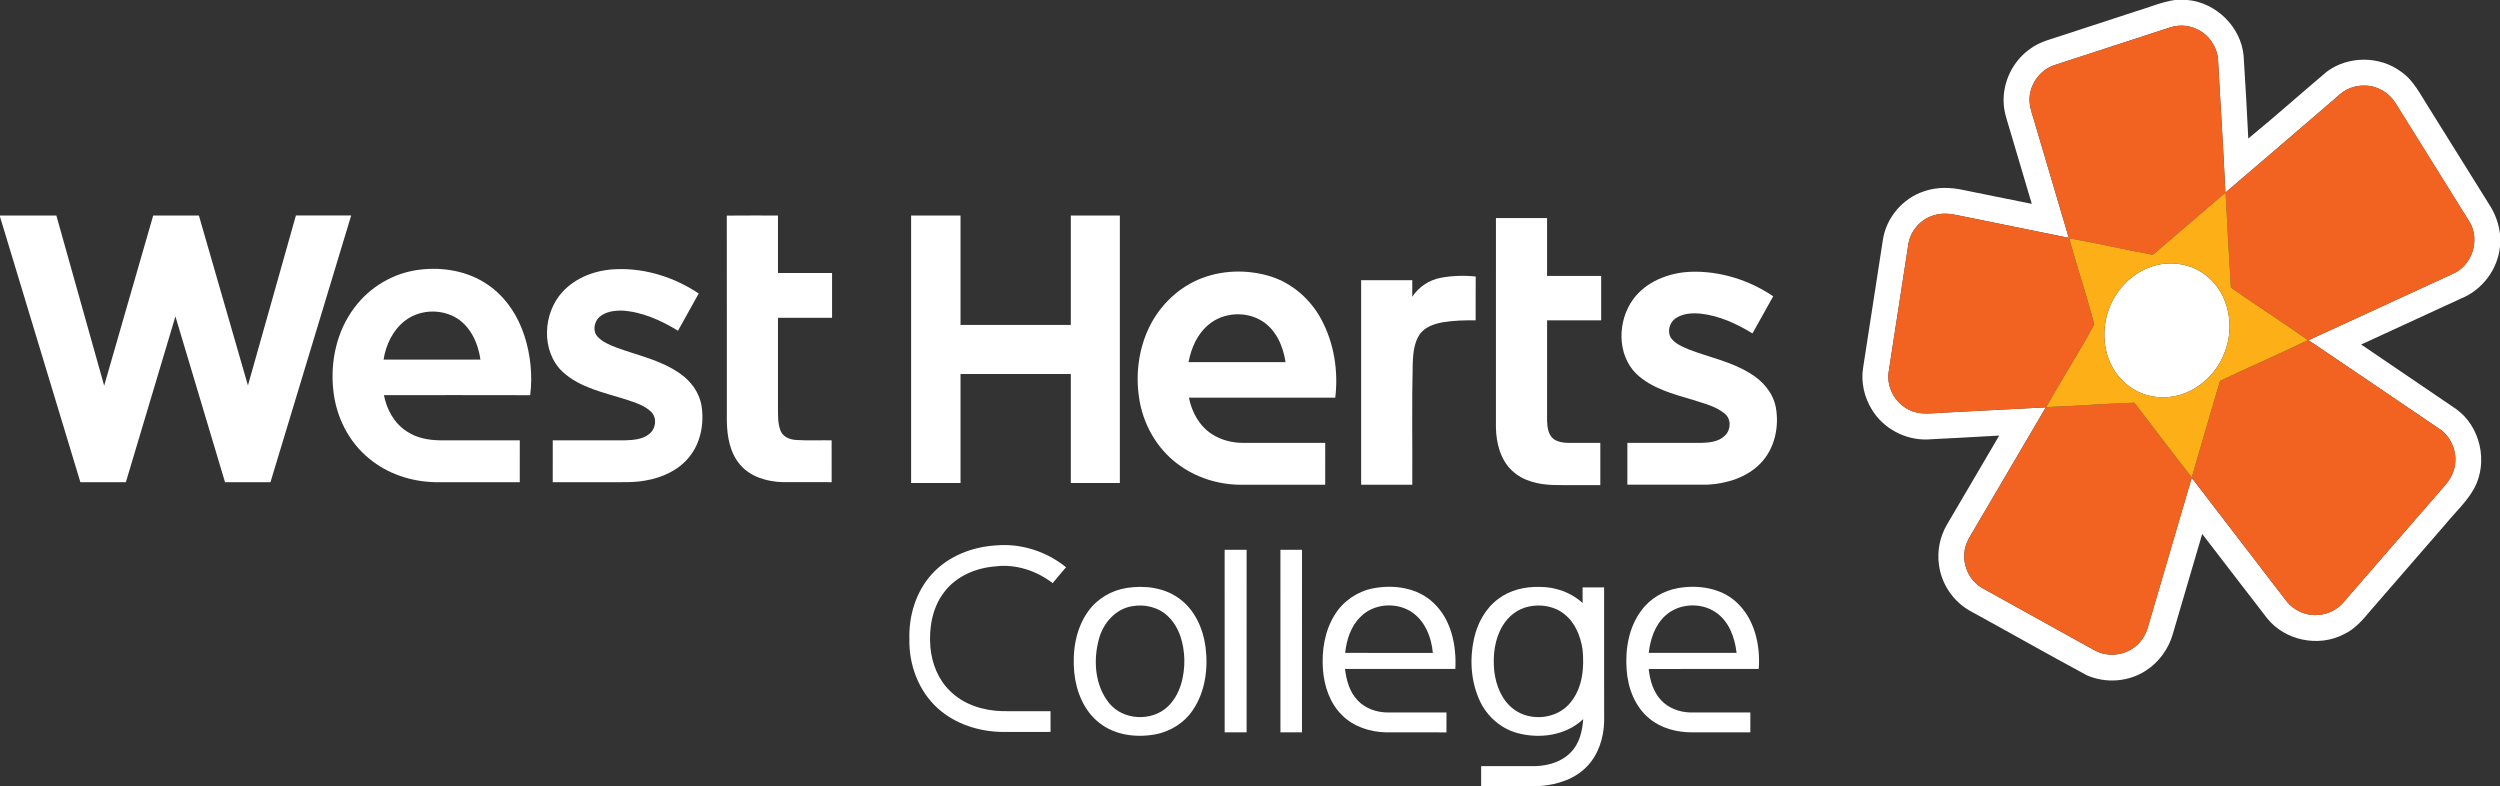 <?xml version="1.0" encoding="UTF-8" ?>
<!DOCTYPE svg PUBLIC "-//W3C//DTD SVG 1.1//EN" "http://www.w3.org/Graphics/SVG/1.1/DTD/svg11.dtd">
<svg width="1479pt" height="465pt" viewBox="0 0 1479 465" version="1.1" xmlns="http://www.w3.org/2000/svg">
<rect x="0" y="0" width="1479" height="465" fill="#333333" stroke="none"/>
<g id="#ffffffff">
<path fill="#ffffff" opacity="1.00" d=" M 1286.69 0.00 L 1294.15 0.00 C 1311.11 1.57 1325.78 15.99 1327.32 32.99 C 1328.35 49.30 1329.32 65.63 1330.09 81.95 C 1345.82 69.09 1360.98 55.52 1376.52 42.42 C 1389.15 32.94 1407.82 32.96 1420.46 42.41 C 1427.96 47.55 1431.89 55.96 1436.70 63.37 C 1448.86 82.86 1461.01 102.34 1473.16 121.84 C 1476.33 126.87 1478.32 132.64 1479.00 138.55 L 1479.00 145.69 C 1477.78 159.30 1468.47 171.63 1455.80 176.67 C 1436.13 185.68 1416.50 194.76 1396.86 203.81 C 1415.53 216.61 1434.37 229.17 1453.04 241.98 C 1467.35 252.21 1472.09 273.21 1463.85 288.70 C 1459.50 296.73 1452.60 302.93 1446.89 309.95 C 1432.18 326.91 1417.47 343.87 1402.75 360.81 C 1398.06 366.37 1393.29 372.24 1386.49 375.28 C 1371.61 383.03 1351.80 378.95 1341.29 365.84 C 1328.40 349.24 1315.67 332.51 1302.83 315.87 C 1297.02 335.61 1291.19 355.35 1285.43 375.10 C 1282.95 383.85 1277.28 391.68 1269.64 396.63 C 1259.43 403.44 1245.72 404.44 1234.55 399.47 C 1211.42 387.05 1188.59 374.05 1165.57 361.43 C 1155.51 355.92 1148.47 345.37 1147.07 334.01 C 1145.94 325.95 1147.65 317.55 1151.73 310.51 C 1162.05 292.90 1172.43 275.31 1182.73 257.68 C 1168.53 258.56 1154.33 259.21 1140.13 259.98 C 1127.24 260.40 1114.37 253.61 1107.59 242.61 C 1102.93 235.23 1100.82 226.17 1102.22 217.52 C 1106.12 192.28 1109.99 167.04 1113.93 141.81 C 1115.91 128.73 1125.71 117.24 1138.29 113.17 C 1145.86 110.51 1154.17 110.75 1161.92 112.49 C 1175.28 115.17 1188.62 117.97 1202.00 120.59 C 1197.68 106.03 1193.37 91.46 1189.05 76.90 C 1187.56 71.68 1185.58 66.52 1185.38 61.03 C 1184.70 48.60 1190.80 36.06 1201.01 28.92 C 1207.04 24.36 1214.60 22.89 1221.59 20.43 C 1235.67 15.81 1249.77 11.24 1263.85 6.62 C 1271.45 4.39 1278.80 1.11 1286.69 0.00 M 1283.10 16.46 C 1260.60 23.76 1238.12 31.14 1215.63 38.45 C 1206.62 41.31 1200.21 50.48 1200.68 59.93 C 1200.94 64.82 1202.95 69.37 1204.18 74.06 C 1210.76 96.28 1217.35 118.50 1223.91 140.72 C 1201.89 136.22 1179.86 131.75 1157.83 127.28 C 1153.29 126.27 1148.49 125.96 1144.03 127.40 C 1136.10 129.66 1129.93 136.87 1128.90 145.04 C 1125.05 169.97 1121.19 194.91 1117.36 219.84 C 1115.91 229.03 1121.19 238.69 1129.64 242.53 C 1135.59 245.61 1142.48 244.44 1148.89 244.18 C 1169.37 243.13 1189.84 241.97 1210.32 240.99 C 1195.56 266.05 1180.86 291.15 1166.12 316.23 C 1164.15 319.49 1162.40 323.03 1162.17 326.91 C 1161.22 335.24 1165.58 343.92 1172.92 348.01 C 1194.80 360.15 1216.70 372.26 1238.58 384.40 C 1245.37 388.37 1254.34 388.28 1260.99 384.04 C 1265.67 381.26 1269.08 376.55 1270.58 371.34 C 1279.20 341.75 1288.01 312.21 1296.61 282.61 C 1315.08 306.75 1333.67 330.80 1352.14 354.93 C 1354.86 358.59 1358.72 361.43 1363.08 362.81 C 1371.19 365.51 1380.79 362.97 1386.31 356.38 C 1406.34 333.38 1426.30 310.31 1446.31 287.29 C 1449.63 283.59 1452.06 278.96 1452.50 273.95 C 1453.35 265.96 1449.43 257.66 1442.61 253.37 C 1416.98 235.99 1391.37 218.57 1365.69 201.26 C 1394.39 188.15 1423.03 174.88 1451.70 161.69 C 1462.53 156.63 1467.18 142.04 1461.21 131.66 C 1446.57 108.06 1431.83 84.53 1417.16 60.95 C 1413.31 54.78 1406.26 50.60 1398.93 50.65 C 1393.02 50.44 1387.10 52.79 1382.96 57.00 C 1360.92 76.02 1338.75 94.89 1316.66 113.85 L 1316.52 113.97 C 1315.39 88.02 1313.59 62.08 1312.24 36.13 C 1311.97 27.88 1306.60 20.12 1298.99 16.95 C 1294.02 14.74 1288.20 14.61 1283.10 16.46 Z" />
<path fill="#ffffff" opacity="1.00" d=" M 0.00 127.50 C 11.11 127.51 22.23 127.48 33.34 127.51 C 42.73 161.07 52.24 194.60 61.62 228.16 C 71.23 194.59 81.00 161.06 90.64 127.49 C 99.65 127.51 108.66 127.49 117.66 127.50 C 127.35 161.00 137.05 194.51 146.68 228.03 C 156.23 194.55 165.53 160.99 175.05 127.49 C 185.95 127.49 196.86 127.52 207.76 127.48 C 191.88 180.08 175.96 232.67 160.01 285.25 C 151.05 285.25 142.08 285.24 133.12 285.26 C 123.32 252.58 113.60 219.88 103.78 187.20 C 94.01 219.89 84.24 252.58 74.46 285.26 C 65.49 285.24 56.52 285.25 47.55 285.25 C 31.69 232.90 15.86 180.54 0.00 128.19 L 0.00 127.50 Z" />
<path fill="#ffffff" opacity="1.00" d=" M 429.97 127.55 C 440.06 127.43 450.16 127.52 460.25 127.50 C 460.25 138.83 460.25 150.16 460.25 161.50 C 470.91 161.51 481.58 161.49 492.25 161.51 C 492.25 170.34 492.25 179.17 492.25 188.00 C 481.58 188.01 470.91 187.99 460.25 188.01 C 460.25 205.68 460.26 223.35 460.25 241.03 C 460.30 245.72 460.05 250.65 461.88 255.08 C 463.45 258.65 467.47 260.12 471.11 260.29 C 478.06 260.74 485.03 260.39 491.99 260.49 C 492.01 268.74 491.99 277.00 492.00 285.25 C 482.33 285.24 472.66 285.26 462.99 285.24 C 453.84 284.94 444.07 282.20 437.93 275.00 C 431.75 267.91 430.15 258.16 430.00 249.06 C 429.98 208.55 430.04 168.05 429.97 127.55 Z" />
<path fill="#ffffff" opacity="1.00" d=" M 539.01 127.49 C 548.76 127.51 558.50 127.48 568.25 127.51 C 568.25 149.09 568.25 170.67 568.25 192.25 C 590.00 192.26 611.75 192.25 633.49 192.25 C 633.50 170.67 633.49 149.08 633.50 127.50 C 643.17 127.50 652.83 127.50 662.50 127.50 C 662.51 180.25 662.50 233.00 662.50 285.74 C 652.83 285.75 643.16 285.76 633.49 285.74 C 633.51 264.24 633.49 242.75 633.50 221.26 C 611.75 221.25 590.00 221.25 568.25 221.25 C 568.25 242.75 568.26 264.25 568.25 285.75 C 558.50 285.75 548.75 285.74 539.01 285.75 C 539.00 233.00 538.99 180.25 539.01 127.49 Z" />
<path fill="#ffffff" opacity="1.00" d=" M 885.00 129.00 C 895.08 129.00 905.16 129.00 915.25 129.00 C 915.25 140.42 915.25 151.83 915.25 163.25 C 925.91 163.25 936.58 163.25 947.25 163.25 C 947.26 172.00 947.24 180.75 947.25 189.49 C 936.59 189.51 925.92 189.51 915.26 189.49 C 915.24 209.34 915.26 229.18 915.25 249.03 C 915.39 252.89 915.95 257.41 919.32 259.87 C 921.88 261.52 924.98 262.02 927.99 262.01 C 934.24 262.00 940.50 261.99 946.75 262.01 C 946.74 270.33 946.74 278.66 946.75 286.99 C 937.50 286.95 928.24 287.11 918.99 286.92 C 910.28 286.69 901.04 284.63 894.55 278.46 C 887.67 271.98 885.18 262.19 884.99 253.03 C 885.01 211.69 884.99 170.34 885.00 129.00 Z" />
<path fill="#ffffff" opacity="1.00" d=" M 1276.52 156.68 C 1286.77 154.39 1298.20 156.79 1306.15 163.82 C 1318.98 174.51 1322.13 193.79 1315.95 208.88 C 1310.18 224.13 1294.69 236.01 1278.01 234.96 C 1267.49 234.74 1257.59 228.91 1251.63 220.35 C 1241.83 206.15 1243.09 185.98 1253.26 172.30 C 1258.85 164.58 1267.16 158.74 1276.52 156.68 Z" />
<path fill="#ffffff" opacity="1.00" d=" M 209.77 181.88 C 218.81 169.74 232.86 161.45 247.90 159.60 C 261.90 157.77 276.87 160.33 288.61 168.46 C 299.08 175.56 306.34 186.66 310.23 198.57 C 313.88 209.88 315.13 221.99 313.66 233.79 C 284.82 233.71 255.98 233.75 227.14 233.76 C 228.74 242.28 233.29 250.54 240.73 255.26 C 246.64 259.25 253.93 260.47 260.94 260.50 C 276.46 260.49 291.98 260.50 307.50 260.50 C 307.50 268.75 307.51 277.00 307.49 285.25 C 290.67 285.25 273.85 285.26 257.03 285.25 C 243.15 284.88 229.19 280.29 218.46 271.34 C 206.31 261.52 198.84 246.54 197.21 231.10 C 195.27 213.94 199.20 195.75 209.77 181.88 M 239.64 189.71 C 232.42 195.20 228.31 203.94 226.91 212.75 C 246.02 212.75 265.13 212.75 284.24 212.75 C 282.83 202.69 277.99 192.16 268.59 187.30 C 259.52 182.64 247.77 183.44 239.64 189.71 Z" />
<path fill="#ffffff" opacity="1.00" d=" M 332.76 172.71 C 340.88 163.83 353.10 159.52 364.95 159.24 C 382.09 158.63 399.17 164.15 413.36 173.63 C 409.30 180.99 405.15 188.30 401.10 195.67 C 391.05 189.53 379.90 184.44 367.98 183.74 C 363.30 183.66 358.19 184.39 354.54 187.58 C 351.39 190.47 350.47 196.15 353.68 199.33 C 356.58 202.39 360.59 204.02 364.44 205.52 C 377.15 210.27 390.93 212.96 402.19 220.92 C 408.65 225.34 413.69 232.13 415.00 239.94 C 416.70 250.54 414.55 262.16 407.57 270.56 C 401.25 278.34 391.57 282.63 381.86 284.28 C 374.65 285.63 367.29 285.18 360.00 285.25 C 349.00 285.25 338.00 285.25 327.00 285.25 C 327.00 277.00 326.99 268.74 327.01 260.49 C 341.36 260.50 355.71 260.51 370.06 260.49 C 374.83 260.33 380.03 259.93 383.93 256.88 C 387.94 253.92 388.91 247.39 385.32 243.72 C 381.30 239.77 375.69 238.18 370.50 236.38 C 357.52 232.25 343.31 229.52 332.92 220.05 C 319.95 207.88 321.08 185.37 332.76 172.71 Z" />
<path fill="#ffffff" opacity="1.00" d=" M 708.57 165.56 C 722.13 159.64 737.86 159.19 751.92 163.60 C 764.59 167.66 775.18 177.00 781.51 188.62 C 789.21 202.74 791.84 219.38 789.94 235.28 C 761.08 235.23 732.23 235.24 703.37 235.27 C 705.06 243.86 709.61 252.17 717.14 256.94 C 722.43 260.30 728.69 261.93 734.94 262.00 C 751.29 262.01 767.64 262.00 784.00 262.00 C 783.99 270.25 784.01 278.50 783.99 286.75 C 768.00 286.75 752.01 286.75 736.02 286.75 C 722.97 287.13 709.74 283.46 698.94 276.09 C 686.00 267.44 677.24 253.27 674.34 238.07 C 671.64 223.72 673.10 208.46 679.16 195.11 C 684.99 182.16 695.54 171.31 708.57 165.56 M 715.04 192.04 C 708.33 197.51 704.71 205.89 703.14 214.23 C 722.27 214.27 741.40 214.24 760.53 214.25 C 759.14 204.90 754.99 195.18 746.72 189.97 C 737.16 183.92 723.71 184.70 715.04 192.04 Z" />
<path fill="#ffffff" opacity="1.00" d=" M 966.07 177.21 C 973.77 166.59 987.04 161.41 999.83 160.80 C 1017.21 160.11 1034.67 165.57 1049.03 175.28 C 1044.97 182.62 1040.86 189.93 1036.76 197.25 C 1027.39 191.50 1017.09 186.75 1006.06 185.55 C 1001.07 185.07 995.63 185.39 991.36 188.28 C 987.79 190.60 986.32 195.74 988.27 199.52 C 990.77 203.35 995.27 205.07 999.29 206.81 C 1011.29 211.42 1024.21 213.94 1035.25 220.81 C 1042.68 225.17 1048.88 232.25 1050.56 240.87 C 1052.72 252.57 1049.88 265.66 1041.36 274.28 C 1033.24 282.57 1021.44 286.15 1010.10 286.73 C 994.31 286.77 978.53 286.75 962.75 286.74 C 962.75 278.49 962.74 270.25 962.75 262.00 C 977.50 262.00 992.25 262.00 1007.00 262.00 C 1011.78 261.85 1017.15 261.16 1020.64 257.52 C 1024.10 254.16 1024.23 247.80 1020.35 244.70 C 1014.98 240.26 1007.97 238.69 1001.50 236.56 C 989.74 233.05 977.16 229.83 968.02 221.13 C 956.50 209.73 956.89 189.90 966.07 177.21 Z" />
<path fill="#ffffff" opacity="1.00" d=" M 852.49 164.32 C 859.23 163.08 866.23 162.87 873.03 163.59 C 872.95 172.23 873.03 180.87 872.99 189.51 C 866.48 189.44 859.92 189.59 853.49 190.67 C 848.39 191.61 842.89 193.43 839.82 197.91 C 836.49 202.93 836.01 209.16 835.77 215.00 C 835.17 238.91 835.66 262.84 835.50 286.75 C 825.41 286.74 815.33 286.75 805.25 286.75 C 805.25 246.42 805.25 206.08 805.25 165.75 C 815.33 165.74 825.41 165.75 835.50 165.75 C 835.50 169.02 835.51 172.29 835.49 175.56 C 839.37 169.70 845.56 165.56 852.49 164.32 Z" />
<path fill="#ffffff" opacity="1.00" d=" M 550.98 340.00 C 560.56 329.14 574.96 323.53 589.22 322.66 C 604.03 321.33 619.16 326.23 630.67 335.58 C 627.99 338.67 625.39 341.84 622.76 344.98 C 613.22 337.64 600.92 333.55 588.86 335.07 C 577.28 335.96 565.49 340.94 558.44 350.47 C 551.46 359.65 549.47 371.71 550.43 382.97 C 551.29 392.56 555.07 402.13 562.12 408.85 C 570.19 416.90 581.76 420.43 592.94 420.72 C 602.46 420.79 611.98 420.73 621.49 420.75 C 621.51 424.83 621.49 428.91 621.51 432.99 C 611.99 433.01 602.47 432.99 592.95 433.01 C 579.23 432.84 565.25 428.41 554.92 419.16 C 543.44 408.91 537.63 393.24 537.99 378.02 C 537.60 364.37 541.79 350.30 550.98 340.00 Z" />
<path fill="#ffffff" opacity="1.00" d=" M 724.50 325.26 C 728.83 325.25 733.16 325.25 737.50 325.26 C 737.49 361.25 737.51 397.25 737.49 433.25 C 733.16 433.25 728.83 433.25 724.51 433.25 C 724.49 397.25 724.51 361.25 724.50 325.26 Z" />
<path fill="#ffffff" opacity="1.00" d=" M 757.50 325.26 C 761.75 325.26 766.01 325.22 770.27 325.28 C 770.23 361.27 770.26 397.26 770.25 433.25 C 766.00 433.25 761.75 433.25 757.51 433.25 C 757.49 397.25 757.51 361.25 757.50 325.26 Z" />
<path fill="#ffffff" opacity="1.00" d=" M 666.63 347.81 C 677.04 346.23 688.43 347.52 697.18 353.78 C 706.60 360.28 711.67 371.52 713.17 382.60 C 714.84 395.32 713.09 409.06 705.81 419.89 C 700.68 427.65 692.21 432.95 683.08 434.52 C 671.91 436.49 659.51 434.89 650.41 427.69 C 641.31 420.65 636.72 409.23 635.55 398.04 C 634.31 385.53 636.27 372.08 643.76 361.68 C 649.08 354.17 657.57 349.22 666.63 347.81 M 669.50 358.68 C 659.82 360.35 652.60 368.73 650.16 377.94 C 646.65 390.55 647.70 405.45 656.14 415.95 C 664.44 426.21 681.43 427.03 690.91 417.97 C 698.32 410.82 700.80 400.03 700.66 390.06 C 700.39 380.95 697.88 371.33 691.19 364.79 C 685.60 359.22 677.15 357.20 669.50 358.68 Z" />
<path fill="#ffffff" opacity="1.00" d=" M 811.99 348.13 C 824.46 345.64 838.75 347.63 848.18 356.79 C 858.66 366.65 861.68 381.90 860.99 395.75 C 839.23 395.75 817.46 395.74 795.70 395.76 C 796.50 402.54 798.46 409.59 803.40 414.57 C 807.92 419.26 814.52 421.46 820.94 421.50 C 832.54 421.49 844.14 421.50 855.74 421.50 C 855.74 425.42 855.77 429.34 855.72 433.27 C 843.79 433.23 831.87 433.27 819.94 433.25 C 810.45 433.05 800.70 429.89 793.90 423.06 C 786.73 415.96 783.35 405.86 782.65 395.97 C 781.84 384.84 783.68 373.16 789.70 363.60 C 794.61 355.69 802.86 349.98 811.99 348.13 M 804.92 364.89 C 799.16 370.44 796.61 378.48 795.81 386.25 C 813.10 386.26 830.39 386.22 847.68 386.27 C 846.83 376.75 842.83 366.75 834.37 361.58 C 825.31 356.09 812.42 357.23 804.92 364.89 Z" />
<path fill="#ffffff" opacity="1.00" d=" M 886.41 354.29 C 893.37 349.00 902.32 346.96 910.95 347.22 C 920.18 347.20 929.45 350.46 936.28 356.75 C 936.23 353.66 936.24 350.58 936.26 347.50 C 940.50 347.50 944.74 347.50 948.99 347.49 C 949.02 373.99 948.98 400.49 949.01 426.99 C 948.74 436.45 945.72 446.14 939.14 453.13 C 932.03 460.77 921.55 464.18 911.38 465.00 L 876.25 465.00 C 876.25 461.08 876.25 457.17 876.25 453.25 C 885.84 453.26 895.44 453.23 905.03 453.26 C 913.63 453.57 922.96 451.55 929.18 445.20 C 934.41 440.01 936.11 432.52 936.64 425.42 C 926.42 435.16 910.86 437.27 897.60 433.66 C 887.84 430.99 879.65 423.72 875.43 414.57 C 870.18 403.21 869.34 390.08 872.01 377.93 C 874.00 368.77 878.77 359.92 886.41 354.29 M 904.56 358.80 C 898.05 360.10 892.44 364.43 889.05 370.06 C 884.16 378.05 883.09 387.80 883.99 396.96 C 884.99 405.46 888.40 414.26 895.45 419.53 C 905.49 427.14 921.44 425.44 929.26 415.40 C 936.32 406.71 937.32 394.86 936.23 384.12 C 935.05 376.34 931.88 368.39 925.56 363.38 C 919.77 358.66 911.76 357.28 904.56 358.80 Z" />
<path fill="#ffffff" opacity="1.00" d=" M 992.91 347.88 C 1004.70 345.90 1017.90 347.78 1027.04 356.04 C 1037.97 365.88 1041.55 381.54 1040.47 395.74 C 1018.77 395.77 997.08 395.72 975.39 395.77 C 976.06 402.39 978.00 409.22 982.65 414.19 C 987.05 418.97 993.59 421.37 1000.01 421.49 C 1011.84 421.52 1023.67 421.48 1035.50 421.50 C 1035.50 425.42 1035.50 429.33 1035.50 433.25 C 1023.99 433.26 1012.48 433.24 1000.97 433.26 C 992.07 433.27 982.87 430.92 975.89 425.20 C 967.27 418.21 963.05 407.08 962.32 396.24 C 961.40 384.03 963.58 370.96 971.15 361.02 C 976.28 353.97 984.37 349.37 992.91 347.88 M 985.21 364.21 C 979.03 369.81 976.34 378.17 975.39 386.23 C 992.71 386.27 1010.04 386.26 1027.36 386.23 C 1026.33 377.11 1022.84 367.41 1014.87 362.14 C 1006.03 356.17 993.10 356.96 985.21 364.21 Z" />
</g>
<g id="#f26322ff">
<path fill="#f26322" opacity="1.00" d=" M 1283.10 16.46 C 1288.20 14.61 1294.02 14.74 1298.99 16.95 C 1306.60 20.12 1311.97 27.88 1312.24 36.13 C 1313.59 62.08 1315.39 88.02 1316.52 113.97 C 1302.22 126.22 1287.95 138.51 1273.61 150.71 C 1257.05 147.74 1240.65 143.83 1224.08 140.94 C 1228.78 158.00 1234.52 174.81 1238.94 191.93 C 1230.01 208.51 1219.68 224.36 1210.55 240.85 C 1227.93 240.20 1245.29 238.80 1262.67 238.26 C 1274.08 252.91 1285.08 267.88 1296.64 282.42 C 1302.28 263.42 1307.67 244.34 1313.38 225.35 C 1330.66 217.17 1348.20 209.53 1365.42 201.22 C 1350.37 190.61 1334.84 180.69 1319.79 170.08 C 1318.62 151.35 1317.64 132.60 1316.66 113.85 C 1338.75 94.89 1360.92 76.02 1382.96 57.00 C 1387.10 52.79 1393.02 50.44 1398.93 50.65 C 1406.26 50.60 1413.31 54.78 1417.16 60.95 C 1431.83 84.53 1446.57 108.06 1461.21 131.66 C 1467.18 142.04 1462.53 156.63 1451.70 161.69 C 1423.03 174.88 1394.39 188.15 1365.69 201.26 C 1391.37 218.57 1416.98 235.99 1442.61 253.37 C 1449.43 257.66 1453.35 265.96 1452.50 273.95 C 1452.06 278.96 1449.63 283.59 1446.31 287.29 C 1426.30 310.31 1406.34 333.38 1386.31 356.38 C 1380.79 362.97 1371.19 365.51 1363.08 362.81 C 1358.72 361.43 1354.86 358.59 1352.14 354.93 C 1333.67 330.80 1315.08 306.75 1296.61 282.61 C 1288.01 312.21 1279.20 341.75 1270.58 371.34 C 1269.08 376.55 1265.67 381.26 1260.99 384.04 C 1254.34 388.28 1245.37 388.37 1238.58 384.40 C 1216.70 372.26 1194.80 360.15 1172.92 348.01 C 1165.58 343.92 1161.22 335.24 1162.17 326.91 C 1162.40 323.03 1164.15 319.49 1166.12 316.23 C 1180.86 291.15 1195.56 266.05 1210.32 240.99 C 1189.84 241.97 1169.37 243.13 1148.89 244.18 C 1142.48 244.44 1135.59 245.61 1129.64 242.53 C 1121.19 238.69 1115.91 229.03 1117.36 219.84 C 1121.19 194.91 1125.05 169.97 1128.90 145.04 C 1129.93 136.87 1136.10 129.66 1144.03 127.40 C 1148.49 125.96 1153.29 126.27 1157.83 127.28 C 1179.86 131.75 1201.89 136.22 1223.91 140.72 C 1217.35 118.50 1210.76 96.28 1204.18 74.06 C 1202.95 69.37 1200.94 64.82 1200.68 59.93 C 1200.21 50.48 1206.62 41.31 1215.63 38.45 C 1238.12 31.14 1260.60 23.76 1283.10 16.46 Z" />
</g>
<g id="#fcaf17ff">
<path fill="#fcaf17" opacity="1.00" d=" M 1316.52 113.97 L 1316.66 113.85 C 1317.64 132.60 1318.62 151.35 1319.79 170.08 C 1334.84 180.69 1350.37 190.61 1365.42 201.22 C 1348.20 209.53 1330.66 217.17 1313.38 225.35 C 1307.67 244.34 1302.28 263.42 1296.64 282.42 C 1285.08 267.88 1274.08 252.91 1262.67 238.26 C 1245.29 238.80 1227.93 240.20 1210.55 240.85 C 1219.68 224.36 1230.01 208.51 1238.94 191.93 C 1234.52 174.81 1228.78 158.00 1224.08 140.94 C 1240.65 143.83 1257.05 147.74 1273.61 150.71 C 1287.95 138.51 1302.22 126.22 1316.52 113.97 M 1276.52 156.68 C 1267.16 158.74 1258.85 164.58 1253.26 172.30 C 1243.09 185.98 1241.83 206.15 1251.63 220.35 C 1257.59 228.91 1267.49 234.74 1278.01 234.96 C 1294.69 236.01 1310.18 224.13 1315.95 208.88 C 1322.13 193.79 1318.98 174.51 1306.15 163.82 C 1298.20 156.79 1286.77 154.39 1276.52 156.68 Z" />
</g>
</svg>

